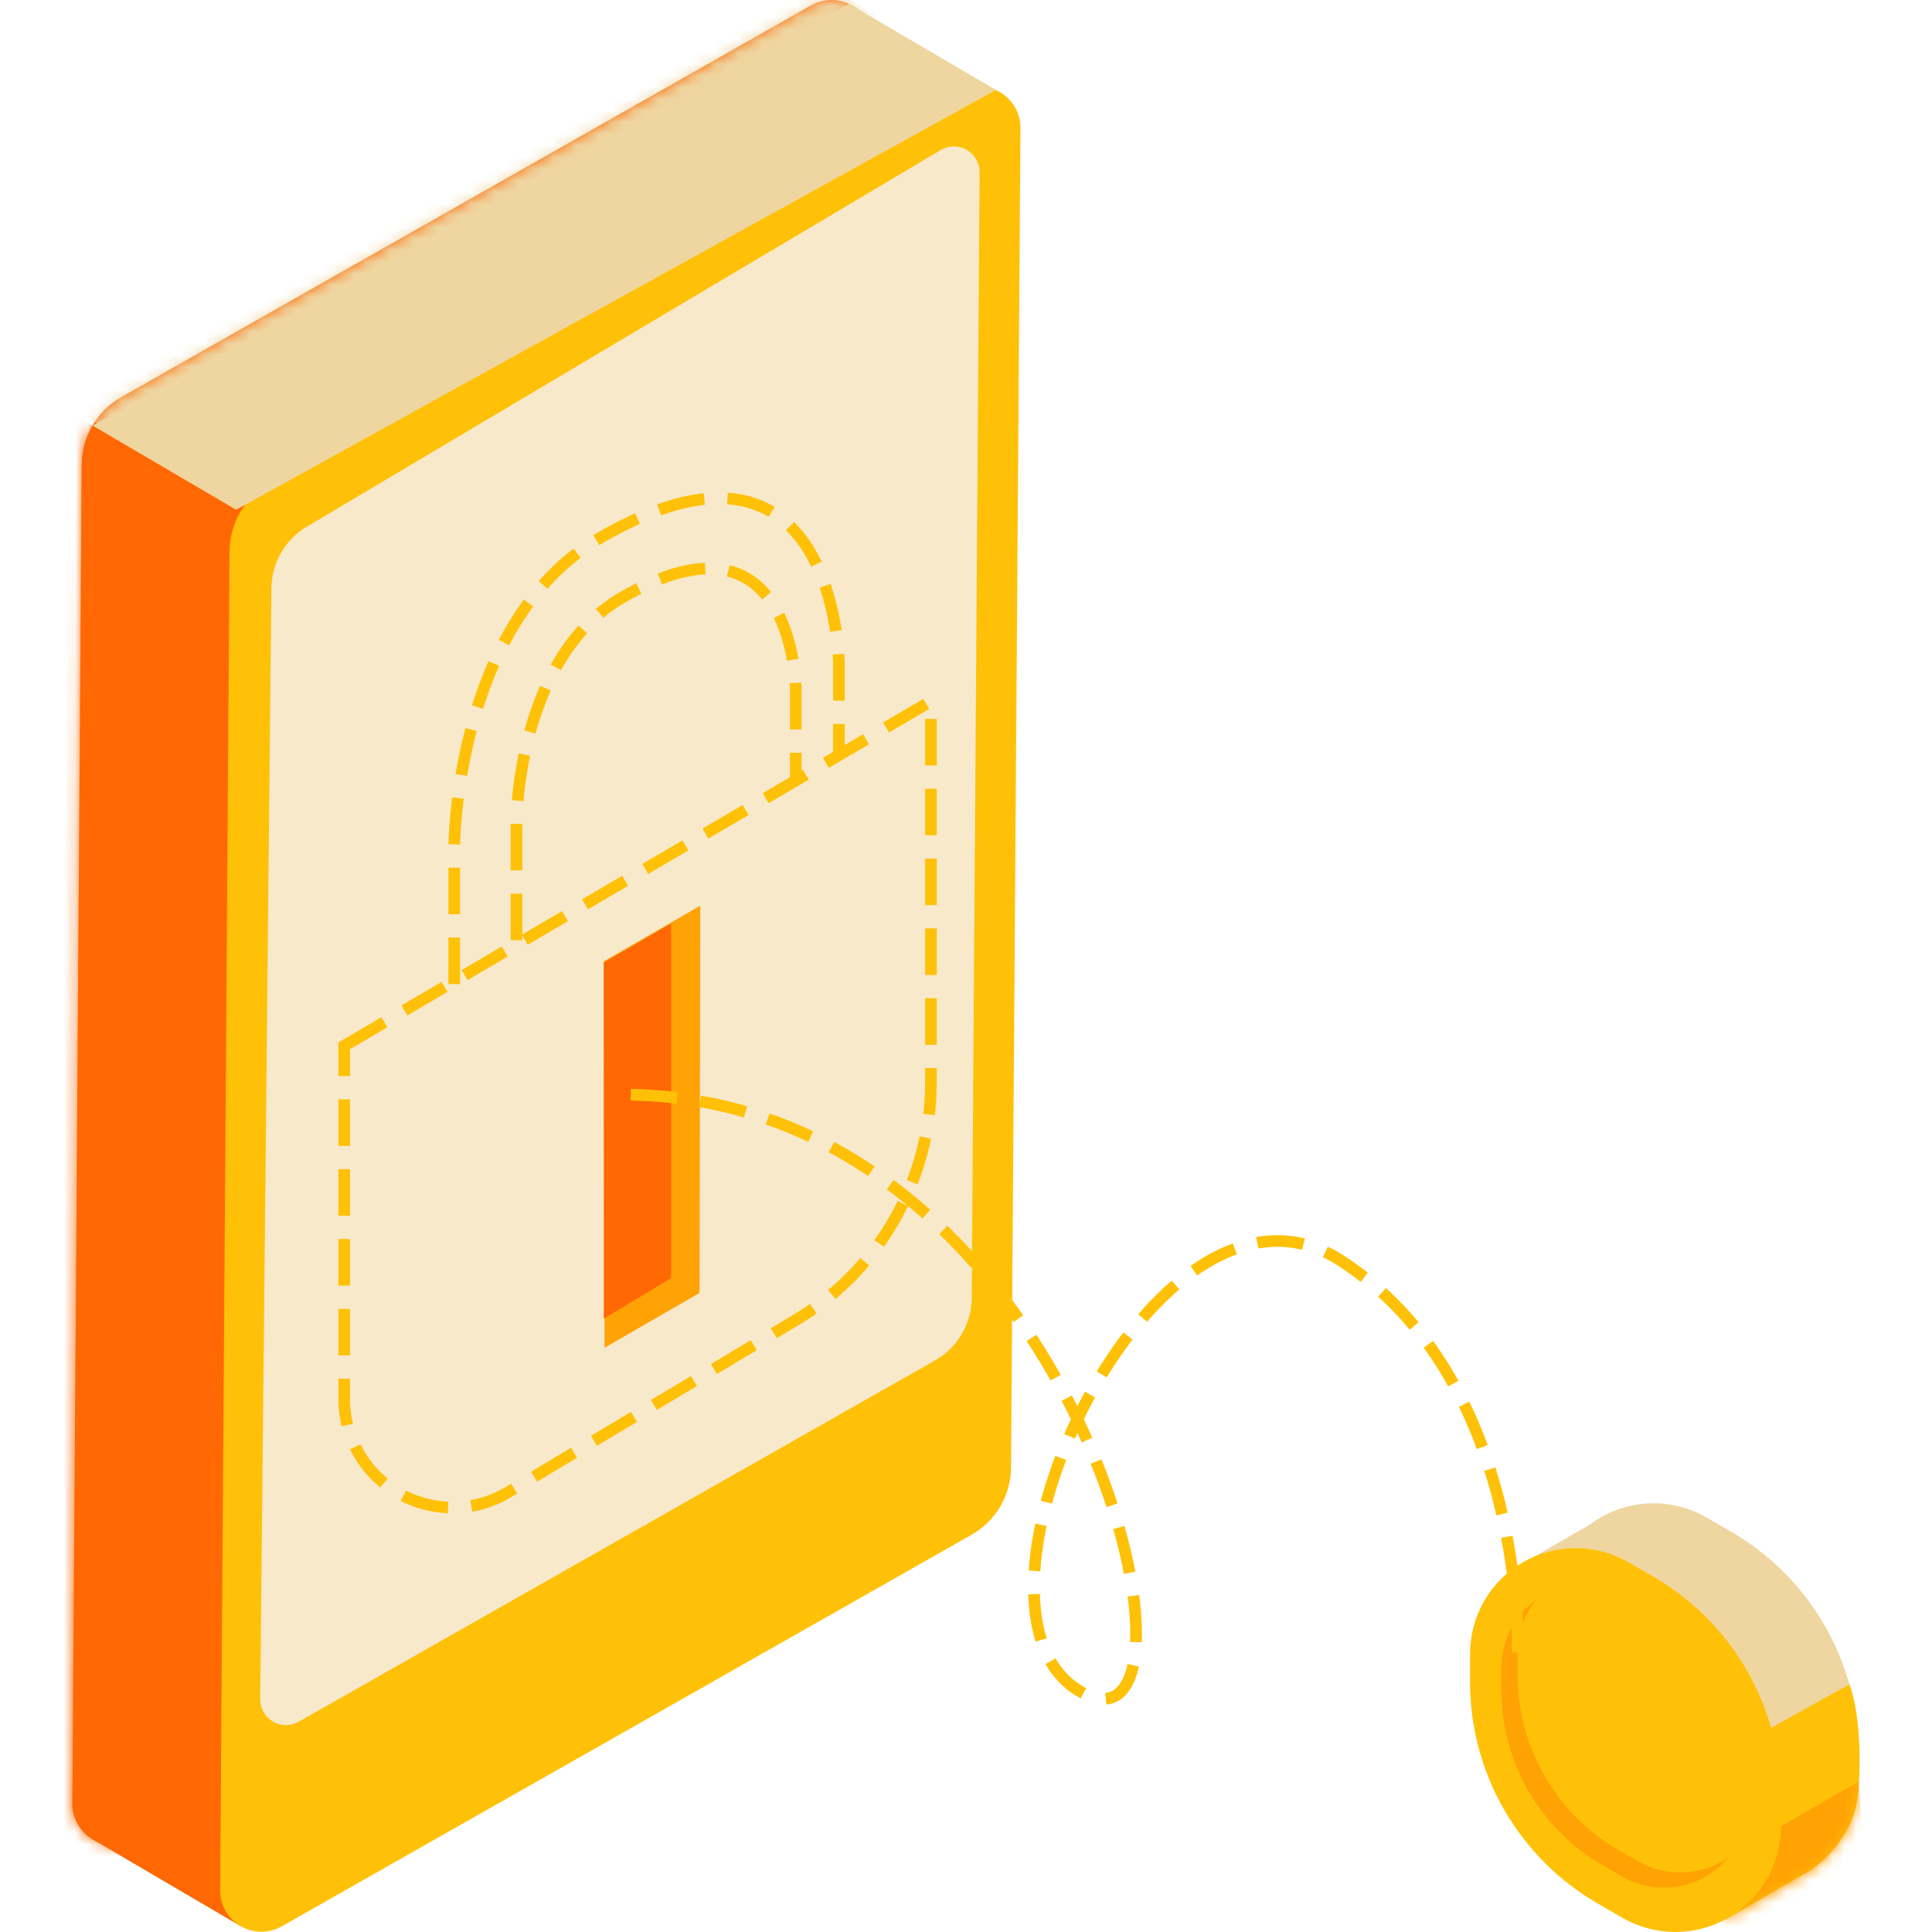 <svg width="166" height="166" viewBox="0 0 166 166" fill="none" xmlns="http://www.w3.org/2000/svg">
<path d="M74.975 3.56L74.164 118.632C74.157 119.809 73.84 120.963 73.245 121.978C72.65 122.993 71.797 123.834 70.774 124.415L11.499 158.067C10.96 158.373 10.349 158.532 9.728 158.528C9.108 158.524 8.499 158.356 7.964 158.042C7.429 157.728 6.986 157.279 6.679 156.74C6.372 156.2 6.213 155.59 6.217 154.969L7.024 39.897C7.035 38.722 7.354 37.57 7.949 36.557C8.545 35.544 9.396 34.706 10.418 34.125L69.693 0.462C70.232 0.156 70.843 -0.003 71.464 0.001C72.084 0.005 72.693 0.173 73.228 0.487C73.763 0.8 74.206 1.25 74.513 1.789C74.82 2.329 74.979 2.939 74.975 3.56Z" fill="#EFD5A0"/>
<path d="M20.752 165.541L7.963 158.042L7.948 36.562L23.657 46.122L20.752 165.541Z" fill="#FF6803"/>
<path d="M74.975 3.56L74.164 118.632C74.157 119.809 73.84 120.963 73.245 121.978C72.65 122.993 71.797 123.834 70.774 124.415L11.499 158.067C10.96 158.373 10.349 158.532 9.728 158.528C9.108 158.524 8.499 158.356 7.964 158.042C7.429 157.728 6.986 157.279 6.679 156.74C6.372 156.2 6.213 155.59 6.217 154.969L7.024 39.897C7.035 38.722 7.354 37.57 7.949 36.557C8.545 35.544 9.396 34.706 10.418 34.125L69.693 0.462C70.232 0.156 70.843 -0.003 71.464 0.001C72.084 0.005 72.693 0.173 73.228 0.487C73.763 0.8 74.206 1.25 74.513 1.789C74.82 2.329 74.979 2.939 74.975 3.56Z" fill="#FF6803"/>
<mask id="mask0_478_5876" style="mask-type:luminance" maskUnits="userSpaceOnUse" x="6" y="0" width="69" height="159">
<path d="M74.975 3.56L74.164 118.632C74.157 119.809 73.84 120.963 73.245 121.978C72.65 122.993 71.797 123.834 70.774 124.415L11.499 158.067C10.96 158.373 10.349 158.532 9.728 158.528C9.108 158.524 8.499 158.356 7.964 158.042C7.429 157.728 6.986 157.279 6.679 156.74C6.372 156.2 6.213 155.59 6.217 154.969L7.024 39.897C7.035 38.722 7.354 37.57 7.949 36.557C8.545 35.544 9.396 34.706 10.418 34.125L69.693 0.462C70.232 0.156 70.843 -0.003 71.464 0.001C72.084 0.005 72.693 0.173 73.228 0.487C73.763 0.8 74.206 1.25 74.513 1.789C74.82 2.329 74.979 2.939 74.975 3.56Z" fill="white"/>
</mask>
<g mask="url(#mask0_478_5876)">
<path d="M28.566 48.661L5.928 35.378L4.905 158.104L21.063 167.587L28.566 48.661Z" fill="#FF6803"/>
<path d="M82.259 5.383L69.641 -2.004L4.635 34.213L16.979 41.457L82.259 5.383Z" fill="#EFD5A0"/>
</g>
<path d="M87.681 11.012L86.87 126.084C86.863 127.262 86.545 128.418 85.949 129.434C85.352 130.45 84.498 131.29 83.472 131.87L24.198 165.519C23.657 165.824 23.047 165.982 22.426 165.977C21.806 165.972 21.198 165.804 20.663 165.49C20.128 165.176 19.684 164.727 19.378 164.187C19.071 163.648 18.912 163.038 18.915 162.417L19.722 47.345C19.731 46.169 20.049 45.016 20.645 44.001C21.241 42.987 22.093 42.147 23.116 41.566L82.391 7.91C82.931 7.603 83.543 7.443 84.164 7.448C84.786 7.452 85.395 7.619 85.931 7.934C86.468 8.248 86.911 8.698 87.219 9.238C87.526 9.779 87.685 10.39 87.681 11.012Z" fill="#FFC107"/>
<path d="M84.17 14.807L83.491 111.523C83.484 112.608 83.192 113.673 82.646 114.611C82.099 115.548 81.316 116.326 80.375 116.867L25.644 147.944C25.307 148.132 24.926 148.229 24.54 148.224C24.153 148.22 23.775 148.114 23.442 147.917C23.109 147.72 22.834 147.44 22.643 147.104C22.453 146.767 22.354 146.387 22.357 146L23.317 50.527C23.329 49.463 23.614 48.419 24.145 47.497C24.676 46.575 25.435 45.804 26.349 45.26L80.828 12.889C81.165 12.69 81.549 12.583 81.941 12.58C82.333 12.577 82.718 12.679 83.058 12.874C83.398 13.069 83.68 13.351 83.876 13.69C84.071 14.03 84.173 14.415 84.17 14.807Z" fill="#F7E9CA"/>
<path d="M85.573 7.728L72.955 0.341L7.948 36.562L20.292 43.802L85.573 7.728Z" fill="#EFD5A0"/>
<path d="M51.946 115.8L51.88 82.601L60.169 77.816L60.103 111.092L51.946 115.8Z" fill="#FFA204"/>
<path d="M51.88 113.302V82.7L57.663 79.361V109.817L51.88 113.302Z" fill="#FF6803"/>
<path d="M146.608 130.377L148.724 131.597C152.063 133.526 154.837 136.3 156.765 139.64C158.693 142.98 159.708 146.769 159.708 150.626V153.059C159.708 154.651 159.289 156.216 158.492 157.595C157.696 158.975 156.55 160.12 155.171 160.917C153.792 161.713 152.227 162.132 150.634 162.132C149.041 162.132 147.476 161.713 146.097 160.916L143.986 159.696C140.645 157.768 137.871 154.994 135.942 151.654C134.013 148.314 132.997 144.525 132.997 140.667V138.223C132.999 136.632 133.42 135.068 134.217 133.69C135.014 132.313 136.16 131.169 137.539 130.374C138.918 129.579 140.482 129.16 142.074 129.161C143.666 129.161 145.23 129.581 146.608 130.377Z" fill="#EFD5A0"/>
<path d="M138.565 129.865L130.89 134.289L148.22 164.931L155.259 160.876L138.565 129.865Z" fill="#EFD5A0"/>
<path d="M158.915 144.715L151.974 148.569C151.974 148.569 147.715 165.242 148.252 164.931L155.627 160.65C155.627 160.65 158.773 158.483 159.471 155.17C159.913 153.058 160.011 147.827 158.915 144.715Z" fill="#FFC107"/>
<mask id="mask1_478_5876" style="mask-type:luminance" maskUnits="userSpaceOnUse" x="148" y="144" width="12" height="22">
<path d="M158.915 144.82L151.974 148.678C151.974 148.678 147.715 165.347 148.252 165.04L155.627 160.759C155.627 160.759 158.773 158.592 159.471 155.279C159.913 153.168 160.011 147.944 158.915 144.82Z" fill="white"/>
</mask>
<g mask="url(#mask1_478_5876)">
<path d="M159.709 153.058L153.031 156.912L145.838 166.717C145.838 166.717 159.172 164.569 159.785 164.057C160.399 163.546 159.709 153.058 159.709 153.058Z" fill="#FFA204"/>
</g>
<path d="M139.92 134.234L142.035 135.454C145.375 137.383 148.149 140.156 150.077 143.497C152.005 146.837 153.02 150.626 153.02 154.483V156.923C153.02 158.516 152.602 160.082 151.805 161.461C151.009 162.841 149.864 163.987 148.484 164.784C147.105 165.581 145.54 166 143.946 166C142.353 166.001 140.788 165.581 139.409 164.785L137.297 163.565C133.957 161.635 131.183 158.861 129.254 155.52C127.325 152.179 126.309 148.39 126.309 144.532V142.099C126.307 140.506 126.726 138.94 127.522 137.56C128.318 136.179 129.463 135.033 130.843 134.236C132.223 133.438 133.788 133.019 135.381 133.018C136.975 133.018 138.54 133.437 139.92 134.234Z" fill="#FFC107"/>
<path d="M139.777 137.061L141.45 138.029C144.094 139.556 146.29 141.751 147.817 144.395C149.344 147.039 150.148 150.038 150.148 153.091V155.024C150.146 156.284 149.812 157.521 149.18 158.611C148.549 159.701 147.642 160.607 146.55 161.236C145.458 161.865 144.22 162.196 142.96 162.195C141.7 162.195 140.463 161.863 139.371 161.234L137.702 160.266C135.058 158.739 132.862 156.544 131.335 153.9C129.808 151.256 129.004 148.257 129.004 145.204V143.272C129.006 142.012 129.339 140.774 129.97 139.684C130.601 138.593 131.507 137.688 132.599 137.059C133.691 136.43 134.928 136.099 136.188 136.099C137.448 136.1 138.686 136.431 139.777 137.061Z" fill="#FFA204"/>
<path d="M141.166 135.765L142.842 136.729C145.486 138.256 147.681 140.452 149.207 143.095C150.733 145.739 151.537 148.738 151.537 151.791V153.727C151.535 154.987 151.202 156.224 150.571 157.315C149.94 158.405 149.033 159.311 147.942 159.94C146.85 160.569 145.612 160.9 144.352 160.9C143.092 160.899 141.855 160.567 140.764 159.937L139.091 158.973C136.448 157.448 134.254 155.255 132.727 152.614C131.201 149.973 130.395 146.977 130.393 143.926V141.993C130.391 140.732 130.722 139.492 131.351 138.399C131.981 137.306 132.888 136.399 133.98 135.767C135.072 135.136 136.311 134.803 137.572 134.803C138.834 134.802 140.073 135.134 141.166 135.765Z" fill="#FFC107"/>
<path d="M130.393 141.986C130.393 141.986 131.229 118.727 115.243 108.331C99.258 97.934 80.495 138.22 92.825 145.34C105.581 152.694 93.077 93.514 52.937 94.058" stroke="#FFC107" stroke-miterlimit="10" stroke-dasharray="4 2"/>
<path d="M29.574 89.86L79.987 60.24V92.987C79.985 97.168 78.882 101.275 76.789 104.894C74.695 108.513 71.686 111.518 68.063 113.605L43.544 128.283C42.128 129.101 40.522 129.531 38.887 129.531C37.252 129.531 35.646 129.101 34.23 128.284C32.814 127.466 31.638 126.29 30.821 124.874C30.004 123.458 29.574 121.852 29.574 120.217V89.86Z" stroke="#FFC107" stroke-miterlimit="10" stroke-dasharray="4 2"/>
<path d="M39.028 84.552V72.8C39.028 72.8 39.028 53.439 51.599 46.191C71.957 34.436 72.078 57.077 72.078 57.077V64.924" stroke="#FFC107" stroke-miterlimit="10" stroke-dasharray="4 2"/>
<path d="M44.377 80.786V70.615C44.377 70.615 44.377 56.569 53.51 51.305C68.283 42.775 68.37 59.203 68.37 59.203V67.046" stroke="#FFC107" stroke-miterlimit="10" stroke-dasharray="4 2"/>
</svg>
